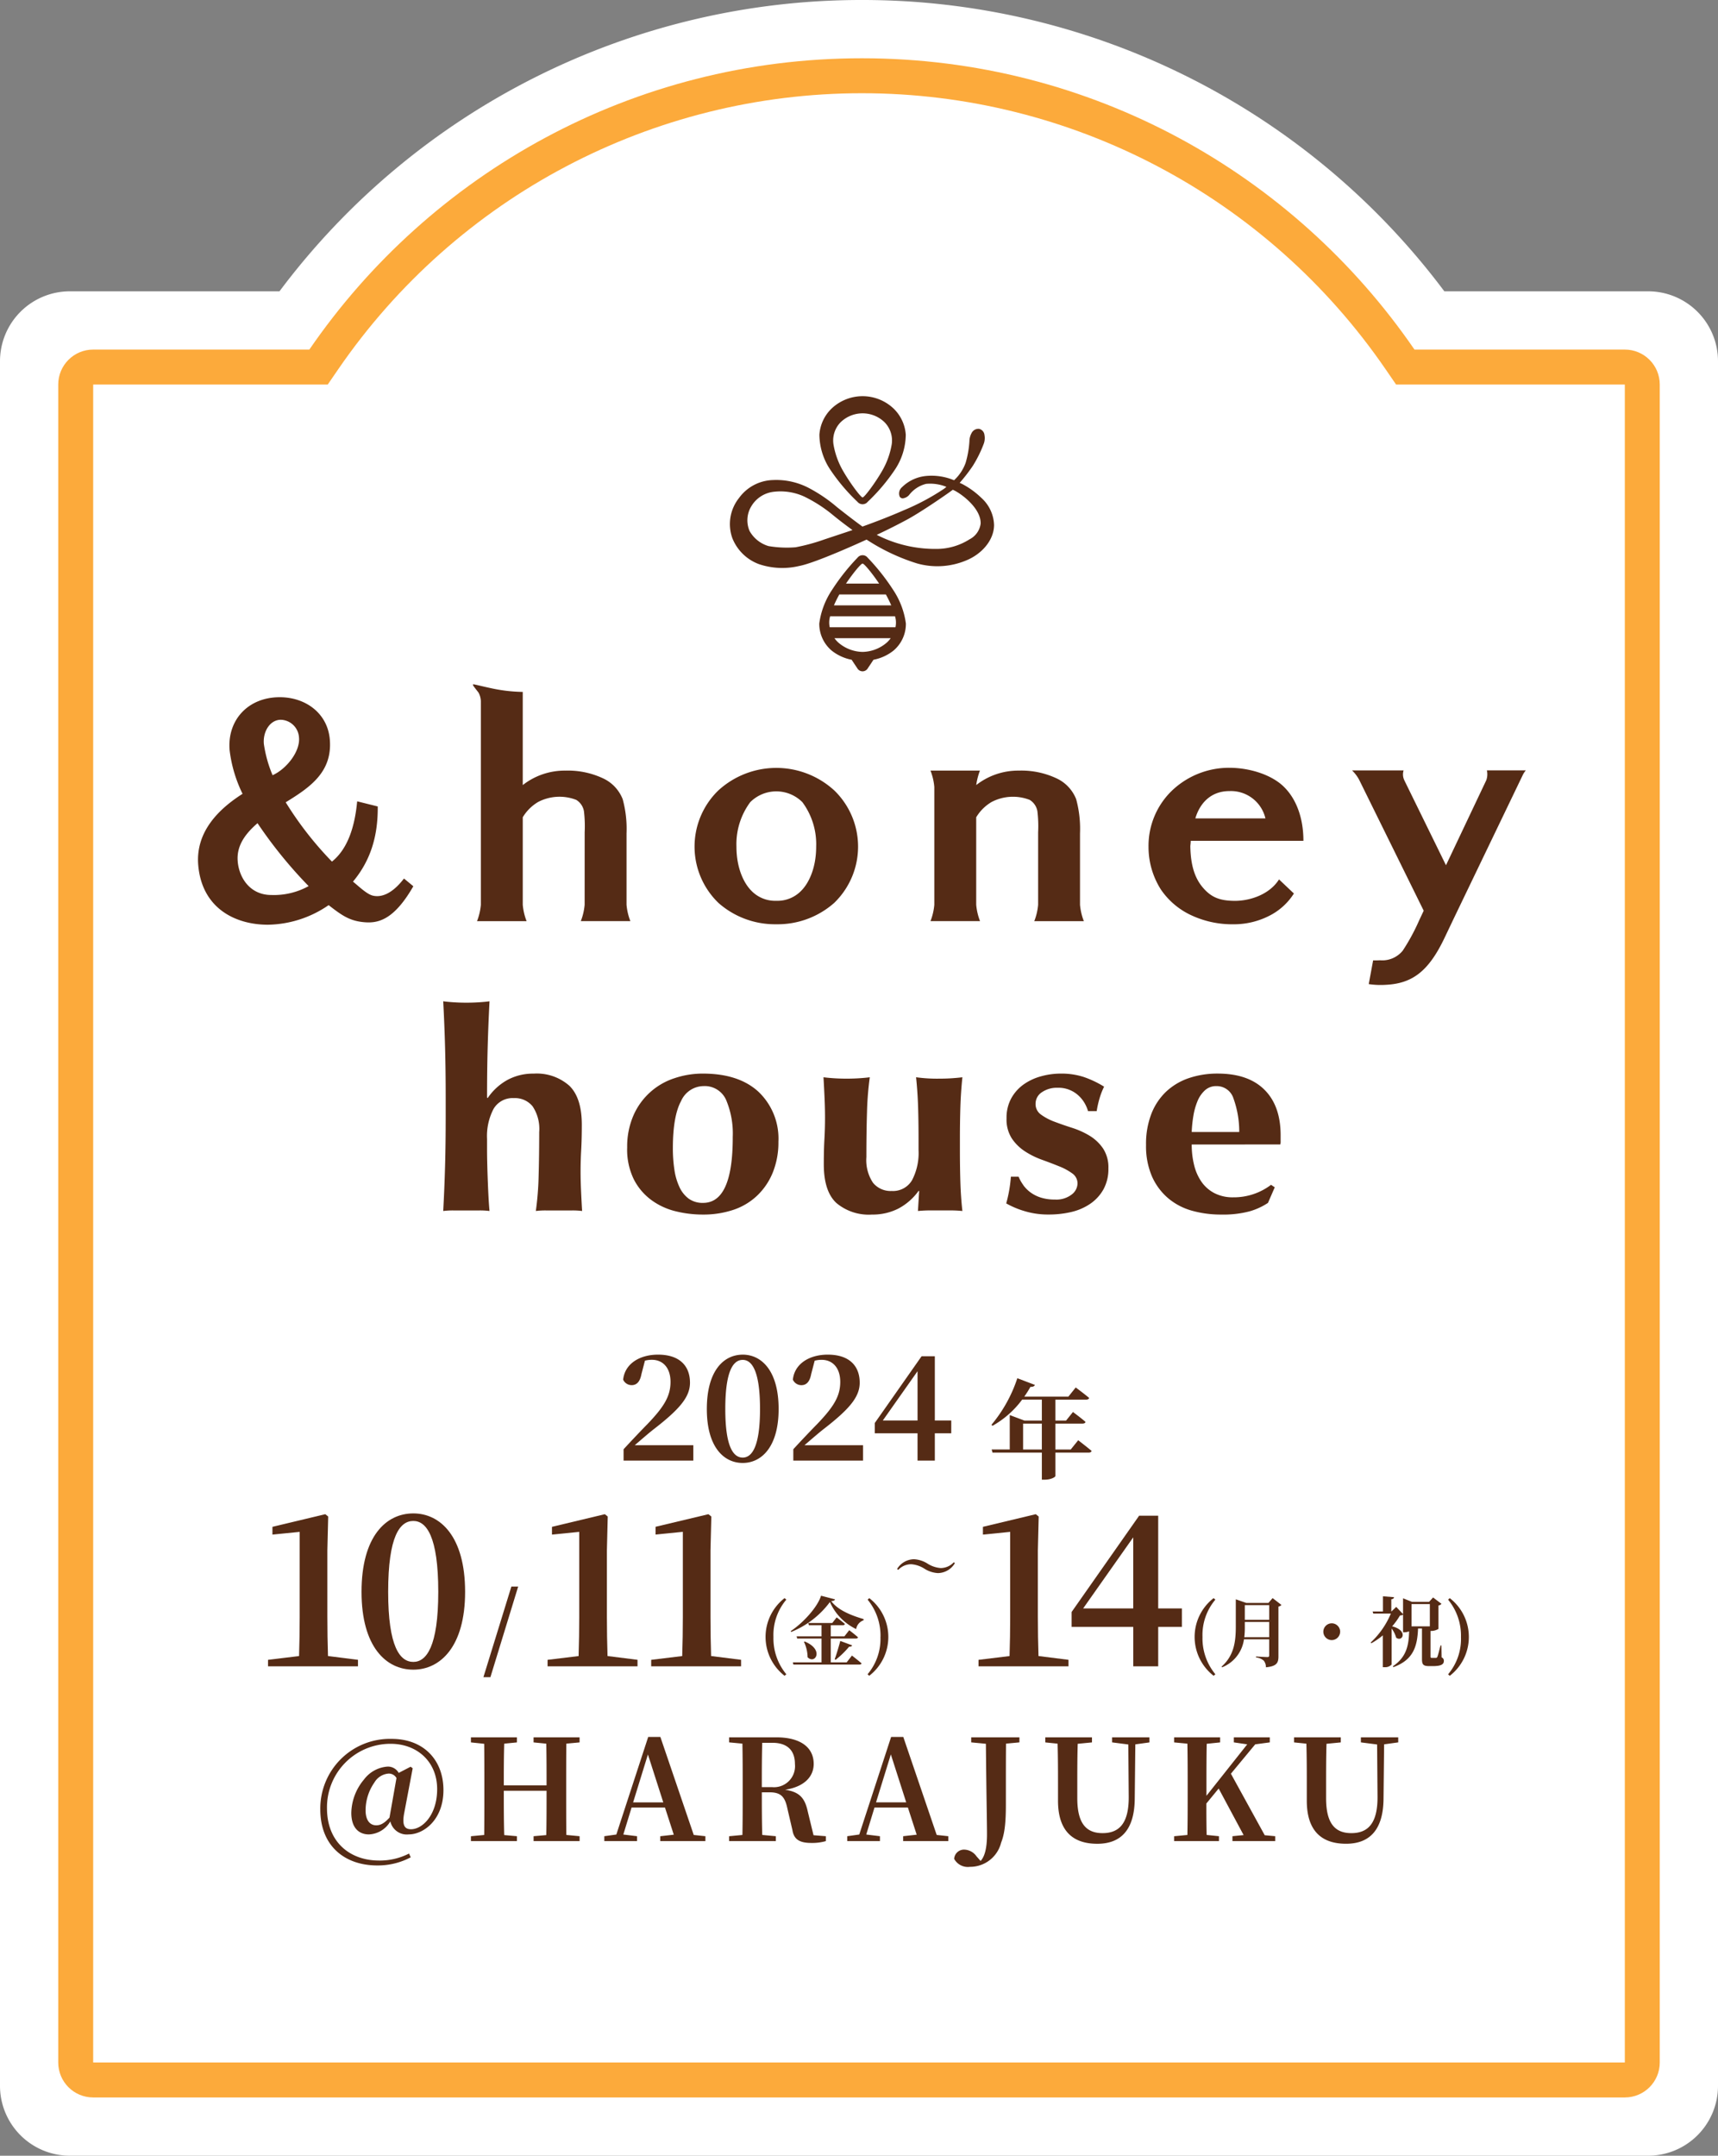 <svg xmlns="http://www.w3.org/2000/svg" xmlns:xlink="http://www.w3.org/1999/xlink" width="295" height="370" viewBox="0 0 295 370">
  <rect x="0" y="0" width="295" height="370" fill="#808080" stroke="none"/>
  <defs>
    <clipPath id="clip-path">
      <rect id="長方形_3645" data-name="長方形 3645" width="228" height="140.465" fill="none"/>
    </clipPath>
  </defs>
  <g id="グループ_14915" data-name="グループ 14915" transform="translate(-1826 862)">
    <path id="合体_3" data-name="合体 3" d="M-1498,370a12,12,0,0,1-12-12V62a12,12,0,0,1,12-12h35.99A124.8,124.8,0,0,1-1362,0,124.8,124.8,0,0,1-1261.99,50H-1227a12,12,0,0,1,12,12V358a12,12,0,0,1-12,12Z" transform="translate(3336 -862)" fill="#fff"/>
    <g id="合体_4" data-name="合体 4" transform="translate(3346 -852)" fill="none">
      <path d="M-1504,350a6,6,0,0,1-6-6V56a6,6,0,0,1,6-6h37.118A114.885,114.885,0,0,1-1372,0a114.884,114.884,0,0,1,94.881,50H-1241a6,6,0,0,1,6,6V344a6,6,0,0,1-6,6Z" stroke="none"/>
      <path d="M -1241 344 L -1241 344 L -1241 56 L -1280.277 56 L -1282.065 53.396 C -1302.437 23.718 -1336.057 6 -1372 6 C -1407.942 6 -1441.563 23.718 -1461.935 53.396 L -1463.723 56 L -1504 56 L -1504 344 L -1241 344 M -1241 350 L -1504 350 C -1507.314 350 -1510 347.314 -1510 344 L -1510 56 C -1510 52.686 -1507.314 50 -1504 50 L -1466.882 50 C -1446.156 19.807 -1411.389 1.103515660361154e-05 -1372 1.103515660361154e-05 C -1332.611 1.103515660361154e-05 -1297.844 19.807 -1277.119 50 L -1241 50 C -1237.686 50 -1235 52.686 -1235 56 L -1235 344 C -1235 347.314 -1237.686 350 -1241 350 Z" stroke="none" fill="#fcaa3b"/>
    </g>
    <g id="グループ_14800" data-name="グループ 14800" transform="translate(1805.424 -905)">
      <path id="パス_7065" data-name="パス 7065" d="M-80.544-4.032c-.96,1.056-1.608,1.32-2.28,1.32-1.08,0-1.824-.864-1.824-2.568a8.375,8.375,0,0,1,1.512-4.776,3.1,3.1,0,0,1,2.448-1.536,1.52,1.52,0,0,1,1.344.768ZM-76.56-12.5l-.36-.264-2.04,1.056a2.125,2.125,0,0,0-1.9-1.08,5.539,5.539,0,0,0-4.056,2.208A9.17,9.17,0,0,0-87.1-4.848c0,2.568,1.3,3.7,3.024,3.7A4.469,4.469,0,0,0-80.4-3.384a2.9,2.9,0,0,0,3.168,2.232c2.52,0,5.952-2.472,5.952-7.608,0-5.16-3.408-8.784-8.88-8.784a11.951,11.951,0,0,0-12.264,12.1c0,6.336,4.248,9.624,9.792,9.624A12.068,12.068,0,0,0-76.9,2.784l-.288-.648a10.991,10.991,0,0,1-5.16,1.2c-4.968,0-8.928-3.144-8.928-8.976A10.9,10.9,0,0,1-80.352-16.7c4.584,0,7.992,3.1,7.992,7.776,0,4.44-2.52,6.888-4.488,6.888-1.1,0-1.536-.672-1.2-2.616Zm28.656-4.44v-.864h-7.9v.864l2.184.216c.048,2.376.048,4.776.048,7.152h-7.344c0-2.4,0-4.8.072-7.152l2.184-.216v-.864h-7.9v.864l2.28.24c.024,2.4.024,4.824.024,7.224V-8.3c0,2.448,0,4.872-.024,7.248l-2.28.216V0h7.9V-.84l-2.184-.192c-.072-2.4-.072-4.848-.072-7.608h7.344c0,2.784,0,5.232-.048,7.608L-55.8-.84V0h7.9V-.84l-2.28-.216c-.024-2.4-.024-4.848-.024-7.248V-9.48c0-2.448,0-4.848.024-7.248Zm9.192,10.3,2.544-8.232,2.64,8.232ZM-28.3-1.056-34.032-17.88H-36.12L-41.592-1.128l-2.064.288V0h5.616V-.84l-2.352-.288,1.416-4.632h5.736L-31.728-1.1l-2.328.264V0H-26.3V-.84Zm11.688-8.208c0-2.76,0-5.184.072-7.608h1.752c2.568,0,3.864,1.32,3.864,3.648a3.612,3.612,0,0,1-3.936,3.96Zm8.88,8.256L-8.712-5.04c-.48-2.232-1.32-3.408-3.912-3.768,3.5-.552,4.92-2.4,4.92-4.44,0-2.856-2.3-4.56-6.408-4.56h-8.112v.864l2.28.216c.048,2.424.048,4.848.048,7.248V-8.3c0,2.448,0,4.872-.048,7.248l-2.28.216V0h8.016V-.84l-2.328-.216c-.072-2.376-.072-4.8-.072-7.32h1.32c1.992,0,2.664.816,3.072,2.808l.864,3.7c.264,1.632,1.3,2.184,3.24,2.184A8.432,8.432,0,0,0-5.616,0V-.84ZM3-6.648,5.544-14.88l2.64,8.232ZM13.416-1.056,7.68-17.88H5.592L.12-1.128-1.944-.84V0H3.672V-.84L1.32-1.128,2.736-5.76H8.472L9.984-1.1,7.656-.84V0h7.752V-.84ZM27.624-17.808h-8.28v.864l2.52.24c.1,10.08.192,13.536.192,15.528,0,2.424-.408,3.84-1.1,4.584l-.7-.792a2.67,2.67,0,0,0-2.04-1.152,1.692,1.692,0,0,0-1.8,1.584,2.675,2.675,0,0,0,2.712,1.368A5.482,5.482,0,0,0,24.48.264c.576-1.44.816-3.264.816-6.48V-9.6c0-2.4,0-4.776.024-7.128l2.3-.216Zm22.32,0H43.536v.864l2.784.36.072,8.976c.024,4.464-1.56,6.24-4.488,6.24-2.76,0-4.344-1.584-4.344-6V-9.6c0-2.376,0-4.776.072-7.1l2.448-.24v-.864H32.064v.864l2.112.216c.072,2.376.072,4.776.072,7.128v2.664c0,5.376,2.736,7.392,6.744,7.392,4.032,0,6.408-2.376,6.432-7.8l.1-9.264,2.424-.336Zm19.8,16.8-5.808-10.56,4.176-5.04,2.5-.336v-.864H64.44v.864l2.3.336L59.736-7.776v-1.7c0-2.424,0-4.848.048-7.224l2.3-.24v-.864h-7.9v.864l2.28.216c.048,2.424.048,4.848.048,7.248V-8.3c0,2.448,0,4.872-.048,7.248l-2.28.216V0h7.7V-.84l-2.112-.216c-.048-1.92-.048-3.768-.048-5.4l2.112-2.568L66.12-1.032,64.2-.84V0h7.344V-.84Zm22.92-16.8H86.256v.864l2.784.36.072,8.976c.024,4.464-1.56,6.24-4.488,6.24-2.76,0-4.344-1.584-4.344-6V-9.6c0-2.376,0-4.776.072-7.1l2.448-.24v-.864H74.784v.864l2.112.216c.072,2.376.072,4.776.072,7.128v2.664C76.968-1.56,79.7.456,83.712.456c4.032,0,6.408-2.376,6.432-7.8l.1-9.264,2.424-.336Z" transform="translate(168 359)" fill="#552b15"/>
    </g>
    <g id="グループ_14882" data-name="グループ 14882" transform="translate(0 -80)">
      <path id="パス_7051" data-name="パス 7051" d="M-2.992,2.864h1.2L2.976-12.688H1.808Z" transform="translate(1912 -497)" fill="#552b15"/>
      <path id="パス_7047" data-name="パス 7047" d="M-9.191-4.043a9.377,9.377,0,0,1,2.21-6.4l-.3-.26a8.418,8.418,0,0,0-3.263,6.656A8.442,8.442,0,0,0-7.28,2.626l.3-.26A9.653,9.653,0,0,1-9.191-4.043ZM3.38.325H.65V-3.77H4.966c.195,0,.325-.065.364-.208C4.771-4.485,3.822-5.2,3.822-5.2L2.99-4.134H.65V-6.058H2.73c.182,0,.312-.065.351-.208C2.535-6.747,1.664-7.4,1.664-7.4L.91-6.435H-3.211l.1.377H-.936v1.924H-5.213l.1.364H-.936V.325H-5.863l.1.377H5.564c.2,0,.338-.065.377-.208C5.317-.052,4.29-.845,4.29-.845ZM-3.952-3.2A6.306,6.306,0,0,1-3.328-.559c1.274,1.3,2.925-1.287-.494-2.7ZM1.482-.117A14.985,14.985,0,0,0,3.8-2.366c.286.026.468-.078.52-.234L2.288-3.354c-.3,1.118-.676,2.379-.962,3.133Zm-2.5-11C-1.586-9.23-4.03-6.487-6.227-5.044l.091.143A15.5,15.5,0,0,0,.507-10.036a9.3,9.3,0,0,0,4.5,4.641A1.934,1.934,0,0,1,6.279-6.9l.013-.208C4.316-7.683,1.9-8.593.728-10.192c.429-.039.6-.117.65-.3Zm10.2,7.072a9.388,9.388,0,0,1-2.21,6.409l.286.26a8.4,8.4,0,0,0,3.276-6.669A8.411,8.411,0,0,0,7.267-10.7l-.286.26A9.712,9.712,0,0,1,9.191-4.043Z" transform="translate(1968 -497)" fill="#552b15"/>
      <path id="パス_7046" data-name="パス 7046" d="M-.242-3.74A4.817,4.817,0,0,0,2.057-3,3.44,3.44,0,0,0,4.961-4.7l-.176-.165a3.1,3.1,0,0,1-2.255,1A4.9,4.9,0,0,1,.242-4.642a4.817,4.817,0,0,0-2.3-.737,3.452,3.452,0,0,0-2.9,1.672l.187.165A3.051,3.051,0,0,1-2.53-4.521,4.9,4.9,0,0,1-.242-3.74Z" transform="translate(1985 -509)" fill="#552b15"/>
      <path id="パス_7053" data-name="パス 7053" d="M13.32-1.764q-.108-3.348-.108-6.7V-19.908l.144-5.8-.5-.4L3.78-23.94v1.332l4.68-.468V-8.46q0,3.348-.108,6.7l-5.328.648V0H18.468V-1.116ZM23.652-12.78c0-9.576,2.016-12.168,4.32-12.168,2.232,0,4.284,2.628,4.284,12.168,0,9.432-2.052,12.024-4.284,12.024C25.668-.756,23.652-3.348,23.652-12.78Zm4.32-13.464c-4.68,0-8.892,3.924-8.892,13.464C19.08-3.348,23.292.576,27.972.576c4.608,0,8.892-3.924,8.892-13.356C36.864-22.32,32.58-26.244,27.972-26.244Z" transform="translate(1869 -496)" fill="#552b15"/>
      <path id="パス_7049" data-name="パス 7049" d="M13.32-1.764q-.108-3.348-.108-6.7V-19.908l.144-5.8-.5-.4L3.78-23.94v1.332l4.68-.468V-8.46q0,3.348-.108,6.7l-5.328.648V0H18.468V-1.116Zm17.784,0Q31-5.112,31-8.46V-19.908l.144-5.8-.5-.4-9.072,2.16v1.332l4.68-.468V-8.46q0,3.348-.108,6.7l-5.328.648V0H36.252V-1.116Z" transform="translate(1917 -496)" fill="#552b15"/>
      <path id="パス_7043" data-name="パス 7043" d="M13.32-1.764q-.108-3.348-.108-6.7V-19.908l.144-5.8-.5-.4L3.78-23.94v1.332l4.68-.468V-8.46q0,3.348-.108,6.7l-5.328.648V0H18.468V-1.116Zm7.668-8.172,8.6-12.2v12.2Zm16.956,0H33.876V-25.848H30.6L19.008-9.324v2.556H29.592V0h4.284V-6.768h4.068Z" transform="translate(1991 -496)" fill="#552b15"/>
      <path id="パス_7044" data-name="パス 7044" d="M2.483-4.043a9.377,9.377,0,0,1,2.21-6.4l-.3-.26A8.418,8.418,0,0,0,1.131-4.043,8.442,8.442,0,0,0,4.394,2.626l.3-.26A9.653,9.653,0,0,1,2.483-4.043Zm7.176.052a14.342,14.342,0,0,0,.091-1.82v-.806h4.186v2.626ZM13.936-9.5v2.522H9.75V-9.5Zm.585-1.209-.715.832H10L8.2-10.5V-5.8c0,2.587-.312,4.979-2.457,6.864l.117.1a6.049,6.049,0,0,0,3.744-4.8h4.329V-.884c0,.2-.065.3-.312.3-.325,0-1.95-.1-1.95-.1V-.52a2.352,2.352,0,0,1,1.339.559,1.821,1.821,0,0,1,.364,1.131C15.262.988,15.522.377,15.522-.7V-9.256a.879.879,0,0,0,.52-.273Zm11.6,5.772a1.448,1.448,0,0,0-1.443-1.443A1.448,1.448,0,0,0,23.231-4.94,1.448,1.448,0,0,0,24.674-3.5,1.448,1.448,0,0,0,26.117-4.94Zm15.4-4.745v3.822H38.376V-9.685Zm1.976,7.1h-.143c-.221.858-.429,1.7-.546,1.963-.065.13-.117.156-.208.169h-.728c-.208,0-.234-.052-.234-.234V-5.07h.13A2.438,2.438,0,0,0,43-5.421V-9.438a.882.882,0,0,0,.52-.286l-1.443-1.092-.689.754H38.454l-1.534-.611v2.717L35.75-9.2l-.832.793H34.9V-10.5c.338-.052.455-.182.468-.364l-1.9-.156v2.613H31.694l.117.351h3.016a14.359,14.359,0,0,1-3.471,4.979l.13.117a12.885,12.885,0,0,0,1.963-1.352v5.46h.286A1.494,1.494,0,0,0,34.957.689V-5.486a4.687,4.687,0,0,1,.78,1.573c1.092.806,2.119-1.235-.689-1.95a11.624,11.624,0,0,0,1.339-1.859,1.1,1.1,0,0,0,.533-.143v3.029h.221a2.356,2.356,0,0,0,.819-.169c-.052,2.522-.52,4.472-2.782,5.993l.078.156C38.623-.078,39.377-2.314,39.494-5.5h.676V-.286c0,.923.156,1.248,1.209,1.248h.7c1.378,0,1.846-.312,1.846-.871a.6.6,0,0,0-.39-.624Zm3.367-1.456a9.388,9.388,0,0,1-2.21,6.409l.286.26a8.4,8.4,0,0,0,3.276-6.669A8.411,8.411,0,0,0,44.941-10.7l-.286.26A9.712,9.712,0,0,1,46.865-4.043Z" transform="translate(2030 -497)" fill="#552b15"/>
    </g>
    <g id="グループ_14918" data-name="グループ 14918" transform="translate(60.19 -80)">
      <path id="パス_7050" data-name="パス 7050" d="M.264,2.737V-1.709h3.22V2.737Zm8.179,0H5.808V-1.709h4.648c.274,0,.476-.091.531-.293-.805-.7-2.159-1.7-2.159-1.7L7.638-2.222H5.808v-3.6h5.27c.274,0,.476-.091.531-.293C10.694-6.887,9.3-7.912,9.3-7.912L8.041-6.339H.466A17.449,17.449,0,0,0,1.527-8.022c.421.037.677-.11.768-.329L-.724-9.5a24.365,24.365,0,0,1-4.446,8l.183.165A16.248,16.248,0,0,0,.1-5.826H3.485v3.6H.5l-2.525-.951v5.91H-5.133l.146.531H3.485V7.915h.439c1.208,0,1.885-.476,1.885-.622V3.268H11.5c.274,0,.476-.091.531-.293-.9-.75-2.305-1.83-2.305-1.83Z" transform="translate(1941.222 -535.947)" fill="#552b15"/>
      <path id="パス_7052" data-name="パス 7052" d="M2.806,4.61C4.029,3.562,5.2,2.539,6,1.915c4.491-3.468,6.288-5.564,6.288-8.034,0-2.819-1.722-4.816-5.489-4.816-3.069,0-5.689,1.5-5.988,4.292A1.594,1.594,0,0,0,2.282-5.7c.724,0,1.4-.424,1.672-1.9l.6-2.3a4.876,4.876,0,0,1,1.173-.15c2.021,0,3.219,1.5,3.219,3.793C8.944-3.8,7.821-1.977,5,.967,3.779,2.214,2.332,3.736.885,5.308V7.254H12.861V4.61ZM18.351-1.6c0-6.637,1.4-8.434,2.994-8.434,1.547,0,2.969,1.821,2.969,8.434,0,6.537-1.422,8.334-2.969,8.334C19.748,6.731,18.351,4.934,18.351-1.6Zm2.994-9.332c-3.244,0-6.163,2.72-6.163,9.332,0,6.537,2.919,9.257,6.163,9.257,3.194,0,6.163-2.72,6.163-9.257C27.508-8.215,24.538-10.935,21.345-10.935ZM31.949,4.61c1.223-1.048,2.4-2.071,3.194-2.695,4.491-3.468,6.288-5.564,6.288-8.034,0-2.819-1.722-4.816-5.489-4.816-3.069,0-5.689,1.5-5.988,4.292a1.594,1.594,0,0,0,1.472.948c.724,0,1.4-.424,1.672-1.9l.6-2.3a4.876,4.876,0,0,1,1.173-.15c2.021,0,3.219,1.5,3.219,3.793,0,2.445-1.123,4.267-3.942,7.211-1.223,1.248-2.67,2.77-4.117,4.342V7.254H42V4.61ZM45.4.368l5.963-8.458V.368Zm11.752,0H54.33V-10.661H52.059L44.025.792V2.564h7.336V7.254H54.33V2.564h2.819Z" transform="translate(1872 -538.56)" fill="#552b15"/>
    </g>
    <g id="グループ_14920" data-name="グループ 14920" transform="translate(1860 -794)">
      <g id="グループ_14919" data-name="グループ 14919" clip-path="url(#clip-path)">
        <path id="パス_7140" data-name="パス 7140" d="M130.024,17.19a14.3,14.3,0,0,0-3.256-2.371c-.161-.085-.32-.142-.481-.22a28.74,28.74,0,0,0,2.259-2.919,20.877,20.877,0,0,0,1.836-3.686,2.837,2.837,0,0,0,.159-1.625,1.184,1.184,0,0,0-.932-1.038,1.313,1.313,0,0,0-1.29.75,2.982,2.982,0,0,0-.357,1.382,16.715,16.715,0,0,1-.651,3.7,7.493,7.493,0,0,1-1.989,2.99,9.962,9.962,0,0,0-4.938-.721,6.816,6.816,0,0,0-3.986,1.9,1.419,1.419,0,0,0-.419,1.6.578.578,0,0,0,.674.308,1.748,1.748,0,0,0,.945-.545,5.29,5.29,0,0,1,2.923-1.922,7.358,7.358,0,0,1,3.49.516c-.144.114-.271.23-.425.34a40,40,0,0,1-6.926,3.688c-2.178.955-4.55,1.883-7.065,2.785-1.037-.737-2.857-2.136-4.329-3.3a26.1,26.1,0,0,0-4.935-3.35A12.055,12.055,0,0,0,94.2,14.12a7.448,7.448,0,0,0-5.788,3.062,7.187,7.187,0,0,0-1.162,6.9,7.838,7.838,0,0,0,4.582,4.472,12.536,12.536,0,0,0,6.934.306c2.877-.547,11.053-4.3,11.535-4.523a34.565,34.565,0,0,0,8.675,4.094,12.813,12.813,0,0,0,8.417-.511c2.553-1.026,4.77-3.361,4.8-6.064a6.539,6.539,0,0,0-2.166-4.664m-26.971,7.118a32.671,32.671,0,0,1-4.95,1.346,18.76,18.76,0,0,1-4.645-.205,5.518,5.518,0,0,1-3.246-2.584,4.63,4.63,0,0,1,.272-4.206,5.142,5.142,0,0,1,3.922-2.534,9.759,9.759,0,0,1,5.206.835,24.483,24.483,0,0,1,4.721,3.009c1.141.942,2.334,1.855,3.553,2.733q-2.356.786-4.833,1.606M128,24.28a10.574,10.574,0,0,1-5.792,1.659,22.068,22.068,0,0,1-10.162-2.415c1.889-.89,3.69-1.792,5.36-2.7,2.595-1.422,7.424-4.793,7.7-5.04,1.357.57,4.864,3.151,4.783,5.809A3.529,3.529,0,0,1,128,24.28" transform="translate(4.499 0.276)" fill="#552b15"/>
        <path id="パス_7141" data-name="パス 7141" d="M107.985,18.135a32.434,32.434,0,0,1-4.636-5.463,11,11,0,0,1-1.906-6.061,6.875,6.875,0,0,1,2.252-4.636,7.739,7.739,0,0,1,10.327,0,6.875,6.875,0,0,1,2.252,4.636,11,11,0,0,1-1.906,6.061,32.434,32.434,0,0,1-4.636,5.463,1.13,1.13,0,0,1-1.746,0m.873-.758c.319,0,2.179-2.525,3.284-4.431a13.56,13.56,0,0,0,1.721-4.7,4.465,4.465,0,0,0-1.245-3.786,5.417,5.417,0,0,0-7.518,0,4.462,4.462,0,0,0-1.245,3.786,13.559,13.559,0,0,0,1.721,4.7c1.1,1.906,2.965,4.431,3.284,4.431" transform="translate(5.257)" fill="#552b15"/>
        <path id="パス_7142" data-name="パス 7142" d="M103.166,36.97c.025-.157.066-.339.115-.533h11.155c.05.195.09.377.116.533a3.924,3.924,0,0,1-.044,1.34H103.212a3.931,3.931,0,0,1-.046-1.34m9.691-4.282a20.458,20.458,0,0,1,.924,1.874h-9.842a20.189,20.189,0,0,1,.924-1.874Zm-4-5.3c.289,0,1.675,1.7,2.841,3.43h-5.685c1.166-1.731,2.555-3.43,2.844-3.43m0,15.159a6.531,6.531,0,0,1-4.178-1.619,4.537,4.537,0,0,1-.653-.739h9.66a4.622,4.622,0,0,1-.651.739,6.537,6.537,0,0,1-4.178,1.619m-1.872,1.348c.23.364.683,1.028.987,1.493a1.038,1.038,0,0,0,1.763,0c.306-.465.76-1.129.991-1.493a7.946,7.946,0,0,0,3.411-1.549,6,6,0,0,0,2.156-4.683,13.714,13.714,0,0,0-2.2-5.785,36.706,36.706,0,0,0-4.37-5.512,1.1,1.1,0,0,0-1.725,0,36.5,36.5,0,0,0-4.37,5.512,13.7,13.7,0,0,0-2.206,5.785,6.009,6.009,0,0,0,2.159,4.683,7.913,7.913,0,0,0,3.407,1.549" transform="translate(5.257 1.345)" fill="#552b15"/>
        <path id="パス_7143" data-name="パス 7143" d="M95.1,87.492a14.657,14.657,0,0,1-9.927-3.655,13.428,13.428,0,0,1-.067-19.275,14.744,14.744,0,0,1,19.989,0,13.428,13.428,0,0,1-.067,19.275A14.657,14.657,0,0,1,95.1,87.492m0-4.027a5.667,5.667,0,0,0,4.352-1.8c1.166-1.2,2.492-3.714,2.492-7.5a12.1,12.1,0,0,0-2.366-7.626,6.331,6.331,0,0,0-8.957,0,12.1,12.1,0,0,0-2.366,7.626c0,3.781,1.325,6.3,2.492,7.5a5.667,5.667,0,0,0,4.352,1.8" transform="translate(4.201 3.144)" fill="#552b15"/>
        <path id="パス_7144" data-name="パス 7144" d="M30.862,67.871c.05,5.042-1.205,9.257-4.249,12.9,1.149.953,2.4,2.154,3.38,2.4,1.4.349,3.281-.209,5.375-2.931l1.606,1.326c-3.475,6.05-6.283,6.422-8.726,6.143-2.338-.267-3.653-1.221-5.818-2.9a18.844,18.844,0,0,1-10.46,3.362C6.479,88.163.694,85.418.042,77.968c-.514-5.882,3.735-9.8,7.608-12.266a23.286,23.286,0,0,1-2.219-7.451c-.451-5.153,3.122-9.13,8.61-9.13,4.427,0,8.195,2.745,8.588,7.226.493,5.657-3.477,8.289-7.57,10.81A59.33,59.33,0,0,0,23,77.337c2.878-2.3,3.96-6.388,4.331-10.346ZM6.817,77.3c.255,2.911,2.184,5.768,5.769,5.768a12.339,12.339,0,0,0,6.408-1.525,77.271,77.271,0,0,1-8.774-10.8c-2.083,1.793-3.638,3.865-3.4,6.555M17.342,56.054a3.226,3.226,0,0,0-3.12-3.062c-1.848,0-3.1,2.014-2.916,4.142a21.752,21.752,0,0,0,1.5,5.375c2.372-1.064,4.749-4.046,4.538-6.455" transform="translate(0 2.546)" fill="#552b15"/>
        <path id="パス_7145" data-name="パス 7145" d="M145.909,86.934a10.266,10.266,0,0,1-.658-2.8V71.868A19.314,19.314,0,0,0,144.591,66a6.606,6.606,0,0,0-3.234-3.509,14.178,14.178,0,0,0-6.605-1.392,11.666,11.666,0,0,0-7.32,2.478,11.472,11.472,0,0,1,.636-2.48h-8.491a10.085,10.085,0,0,1,.657,2.806V84.133a10.109,10.109,0,0,1-.657,2.8h8.509a10.175,10.175,0,0,1-.658-2.814h0V69.109a7.551,7.551,0,0,1,2.641-2.625,7.943,7.943,0,0,1,6.538-.364,2.846,2.846,0,0,1,1.326,1.941,21.442,21.442,0,0,1,.126,3.621V84.12h0a10.019,10.019,0,0,1-.66,2.814h8.51Z" transform="translate(6.198 3.167)" fill="#552b15"/>
        <path id="パス_7146" data-name="パス 7146" d="M64.063,84.854a10.066,10.066,0,0,1-.658,2.809h8.51a10.175,10.175,0,0,1-.658-2.814V72.6a19.3,19.3,0,0,0-.661-5.869,6.608,6.608,0,0,0-3.234-3.51,14.19,14.19,0,0,0-6.6-1.391,11.664,11.664,0,0,0-7.326,2.481V48.315h-.278a27.289,27.289,0,0,1-5.162-.63c-1.175-.246-2.794-.657-3.017-.666-.1,0-.1.079-.079.149.062.184.77,1.023.963,1.307a3.358,3.358,0,0,1,.38,1.418V84.871a10.1,10.1,0,0,1-.657,2.793h8.51a10.162,10.162,0,0,1-.659-2.814V69.837a7.572,7.572,0,0,1,2.641-2.626,7.947,7.947,0,0,1,6.538-.363,2.845,2.845,0,0,1,1.326,1.941,21.445,21.445,0,0,1,.126,3.621Z" transform="translate(2.326 2.437)" fill="#552b15"/>
        <path id="パス_7147" data-name="パス 7147" d="M162.418,73.173c0,.435-.072.746-.067.994.067,3.5.894,5.6,2.228,7.119,1.361,1.547,2.752,2.16,5.3,2.192,2.606.033,6.036-1.04,7.7-3.682l2.555,2.42a10.724,10.724,0,0,1-3.7,3.542,13.378,13.378,0,0,1-6.73,1.739,16.568,16.568,0,0,1-7.332-1.614A12.835,12.835,0,0,1,157.3,81.54a13.606,13.606,0,0,1-2.128-7.339,13.162,13.162,0,0,1,3.908-9.531,14.208,14.208,0,0,1,9.924-4.034c3.689,0,7.561,1.288,9.606,3.463,1.981,2.05,3.158,5.221,3.158,9.073Zm.794-3.852h12.032a6.083,6.083,0,0,0-6.173-4.686c-3.369,0-5.16,2.292-5.859,4.686" transform="translate(8.043 3.143)" fill="#552b15"/>
        <path id="パス_7148" data-name="パス 7148" d="M218.235,61.062H211.55a3.027,3.027,0,0,1-.1,1.681l-6.924,14.6-7.143-14.562,0-.008a2.3,2.3,0,0,1-.136-1.707H188.4a6.473,6.473,0,0,1,1.224,1.624L200.7,85.145l-.785,1.67a34.678,34.678,0,0,1-2.82,5.194,4.528,4.528,0,0,1-3.9,1.644c-.381.022-.776.03-1.179.019l-.753,4.071a13.782,13.782,0,0,0,2.842.127c4.559-.2,7.382-2.232,10.135-7.982l1.645-3.453,11.88-24.689a4.382,4.382,0,0,1,.465-.684" transform="translate(9.765 3.165)" fill="#552b15"/>
        <path id="パス_7149" data-name="パス 7149" d="M40.35,106.664q-.107-3.913-.319-7.923c.461.065,1.042.12,1.749.168s1.448.072,2.226.072,1.519-.023,2.228-.072,1.287-.1,1.748-.168q-.211,4.011-.318,7.923t-.105,8.59l.105.1a9.832,9.832,0,0,1,3.365-3.1,9.225,9.225,0,0,1,4.53-1.1,8.452,8.452,0,0,1,6.123,2.076q2.146,2.076,2.146,6.705,0,2.434-.105,4.3t-.106,3.721q0,1.529.081,3.317t.184,3.459a13.256,13.256,0,0,0-1.748-.095H57.681a13.222,13.222,0,0,0-1.748.095,51.43,51.43,0,0,0,.476-5.845q.1-3.367.105-7.708a6.976,6.976,0,0,0-1.138-4.415,3.9,3.9,0,0,0-3.207-1.407,3.781,3.781,0,0,0-3.5,1.86,10.067,10.067,0,0,0-1.112,5.155v1.91c0,.445.006,1.089.025,1.931s.043,1.767.08,2.768.078,2.021.131,3.056.115,1.931.186,2.695a13.267,13.267,0,0,0-1.748-.095H41.78a13.273,13.273,0,0,0-1.749.095q.211-3.865.319-7.778t.106-8.59v-3.1q0-4.675-.106-8.59" transform="translate(2.075 5.118)" fill="#552b15"/>
        <path id="パス_7150" data-name="パス 7150" d="M70.064,123.281a13.359,13.359,0,0,1,1.085-5.583,11.571,11.571,0,0,1,7.049-6.371,15.176,15.176,0,0,1,4.849-.789q6.2,0,9.594,3.151a11.089,11.089,0,0,1,3.391,8.542,13.815,13.815,0,0,1-.952,5.25,11.39,11.39,0,0,1-2.679,3.984,10.954,10.954,0,0,1-4.105,2.459,16.248,16.248,0,0,1-5.249.811,19.375,19.375,0,0,1-4.69-.572,11.733,11.733,0,0,1-4.16-1.934,10.058,10.058,0,0,1-3-3.555,11.612,11.612,0,0,1-1.138-5.393m18.126-1.765A14.779,14.779,0,0,0,87.024,115a4.009,4.009,0,0,0-3.87-2.315,4.268,4.268,0,0,0-3.842,2.578q-1.4,2.578-1.405,8.065a24.325,24.325,0,0,0,.266,3.722,10.5,10.5,0,0,0,.875,2.983,5.152,5.152,0,0,0,1.589,1.98,4.066,4.066,0,0,0,2.464.717q5.088,0,5.089-11.216" transform="translate(3.631 5.729)" fill="#552b15"/>
        <path id="パス_7151" data-name="パス 7151" d="M118.434,130.648a10.093,10.093,0,0,1-3.472,3.031,9.747,9.747,0,0,1-4.53,1.026,8.637,8.637,0,0,1-6.122-2q-2.147-2.007-2.147-6.635,0-2.434.106-4.295t.105-3.723q0-1.526-.079-3.316t-.185-3.6c.458.064,1.042.12,1.748.168s1.448.072,2.226.072,1.52-.025,2.226-.072,1.291-.1,1.75-.168a54.281,54.281,0,0,0-.478,5.966q-.107,3.389-.106,7.732a6.987,6.987,0,0,0,1.138,4.415,3.894,3.894,0,0,0,3.208,1.407,3.785,3.785,0,0,0,3.5-1.862,10.069,10.069,0,0,0,1.112-5.153v-1.91q0-2.909-.079-5.464t-.346-5.131a26.073,26.073,0,0,0,3.976.24c.812,0,1.556-.025,2.226-.072s1.254-.1,1.75-.168q-.267,2.578-.346,5.131t-.079,5.464v1.91q0,2.911.079,5.487t.346,4.964a18.811,18.811,0,0,0-1.883-.1h-3.763q-.926,0-1.988.1l.214-3.436Z" transform="translate(5.292 5.76)" fill="#552b15"/>
        <path id="パス_7152" data-name="パス 7152" d="M134.882,129.7a5.707,5.707,0,0,0,1.244,1.241,6.114,6.114,0,0,0,1.777.884,7.864,7.864,0,0,0,2.411.332,4.289,4.289,0,0,0,2.862-.858,2.453,2.453,0,0,0,1.008-1.862,2.1,2.1,0,0,0-.9-1.765,10.252,10.252,0,0,0-2.252-1.217q-1.351-.547-2.941-1.122a14.14,14.14,0,0,1-2.942-1.455,7.9,7.9,0,0,1-2.252-2.219,6.019,6.019,0,0,1-.9-3.435,6.938,6.938,0,0,1,.82-3.462,7.2,7.2,0,0,1,2.147-2.386,9.5,9.5,0,0,1,3-1.384,12.615,12.615,0,0,1,3.313-.454,12.468,12.468,0,0,1,3.947.574,17.162,17.162,0,0,1,3.524,1.67,12.3,12.3,0,0,0-.794,2.051,16.748,16.748,0,0,0-.478,2.148h-1.484a6.278,6.278,0,0,0-.529-1.264,5.481,5.481,0,0,0-1.008-1.313,5.055,5.055,0,0,0-3.71-1.433,4.546,4.546,0,0,0-2.676.764,2.344,2.344,0,0,0-1.087,2,2.178,2.178,0,0,0,.928,1.838,9.461,9.461,0,0,0,2.3,1.218q1.377.524,3.021,1.05a14.136,14.136,0,0,1,3.021,1.359,7.558,7.558,0,0,1,2.306,2.172,5.9,5.9,0,0,1,.929,3.436,7.223,7.223,0,0,1-.849,3.6,7.328,7.328,0,0,1-2.278,2.482,9.632,9.632,0,0,1-3.261,1.408,16.761,16.761,0,0,1-3.843.429,13.858,13.858,0,0,1-4.293-.621,14.882,14.882,0,0,1-3.021-1.288,23.091,23.091,0,0,0,.8-4.582h1.324a7.016,7.016,0,0,0,.823,1.456" transform="translate(6.838 5.729)" fill="#552b15"/>
        <path id="パス_7153" data-name="パス 7153" d="M162.61,122.709a14.449,14.449,0,0,0,.424,3.579,8.528,8.528,0,0,0,1.3,2.888,6.158,6.158,0,0,0,2.228,1.908,6.823,6.823,0,0,0,3.153.692,10.565,10.565,0,0,0,6.517-2.148l.637.429-1.165,2.674a11.3,11.3,0,0,1-3.18,1.455,17.73,17.73,0,0,1-4.878.549,18.375,18.375,0,0,1-4.927-.645,10.865,10.865,0,0,1-4.11-2.123,10.456,10.456,0,0,1-2.809-3.747,13.031,13.031,0,0,1-1.033-5.418,14.3,14.3,0,0,1,.928-5.392,10.5,10.5,0,0,1,2.571-3.819,10.719,10.719,0,0,1,3.9-2.291,15.206,15.206,0,0,1,4.9-.764q5.243,0,8.029,2.768t2.782,7.827v1a1.931,1.931,0,0,1-.053.572Zm8.161-2.148a16.771,16.771,0,0,0-.981-5.727,3.017,3.017,0,0,0-2.939-2.148,2.836,2.836,0,0,0-1.963.715,5.157,5.157,0,0,0-1.274,1.839,11.406,11.406,0,0,0-.714,2.53,21.782,21.782,0,0,0-.29,2.792Z" transform="translate(8.021 5.729)" fill="#552b15"/>
      </g>
    </g>
  </g>
</svg>
